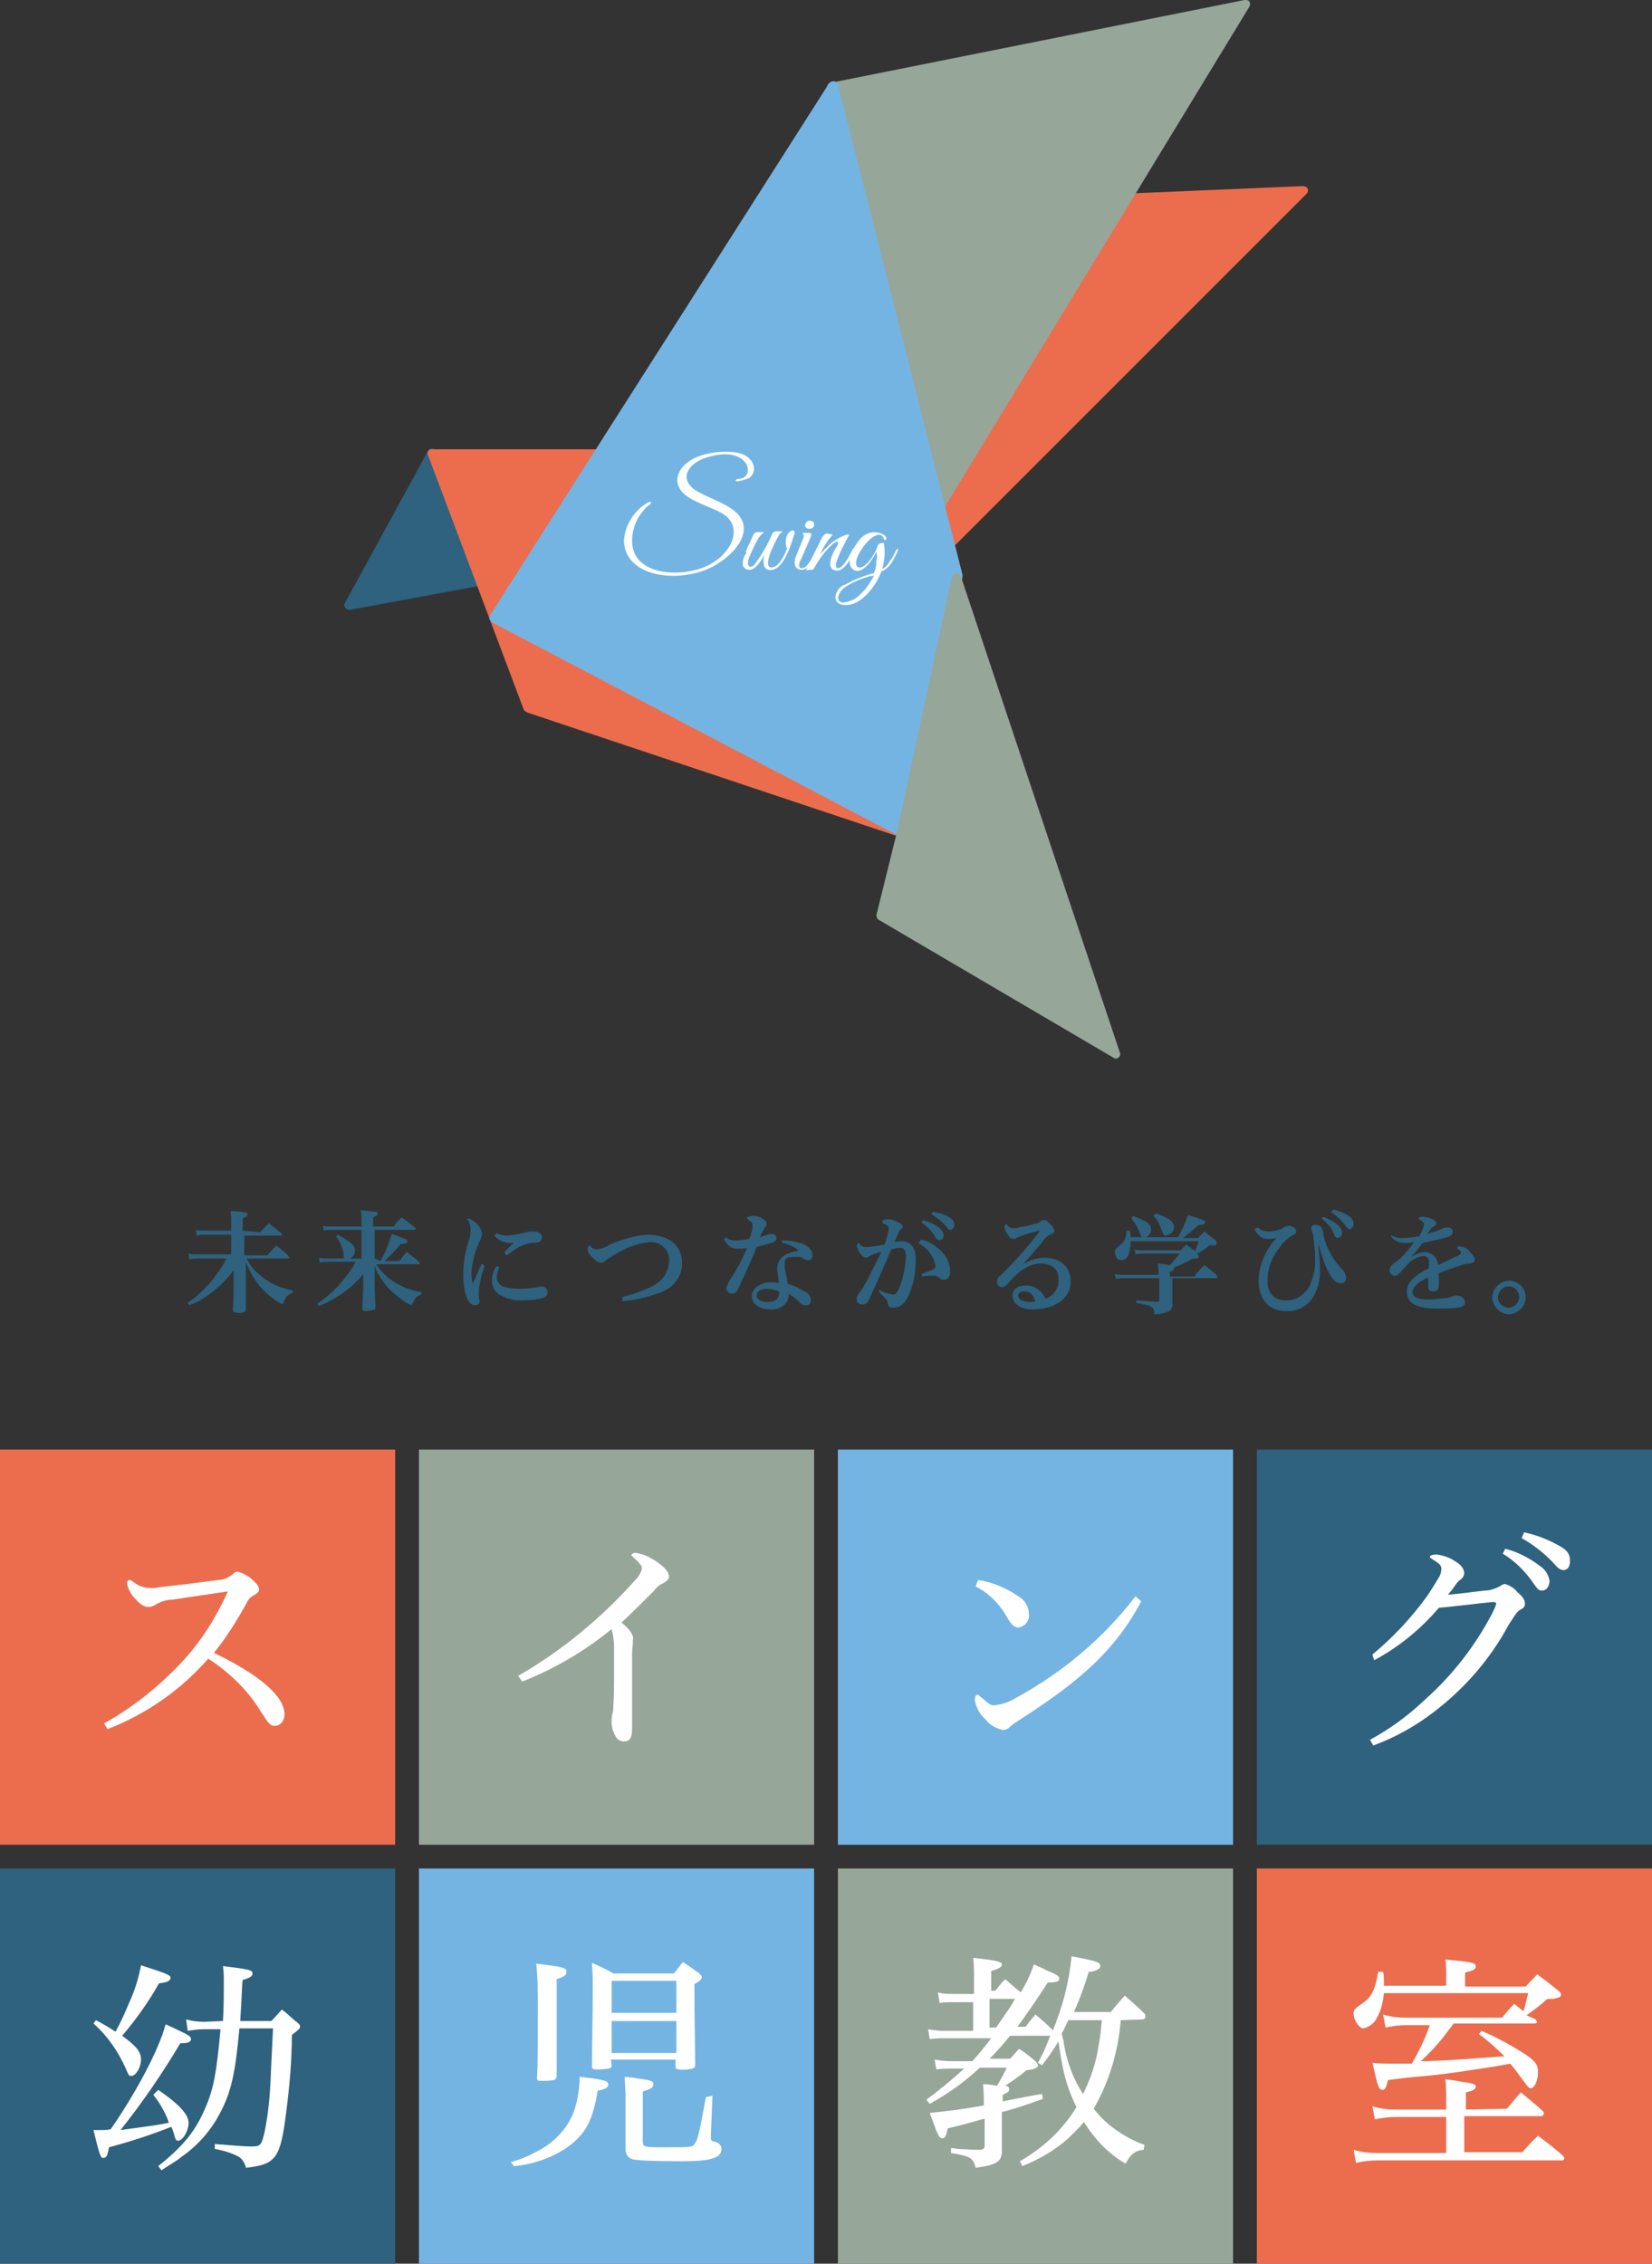 <svg version="1.1" id="レイヤー_1" xmlns="http://www.w3.org/2000/svg" x="0" y="0" width="201.5" height="276.1" viewBox="0 0 201.5 276.1" xml:space="preserve"><rect x="0" y="0" width="201.5" height="276.1" fill="#333333" stroke="none"/><style>.st0{fill:#eb6d4e}.st1{fill:#96a699}.st2{fill:#74b4e3}.st3{fill:#2e627f}.st4{fill:#fff}</style><path class="st0" d="M0 176.8h48.2V225H0z"/><path class="st1" d="M51.1 176.8h48.2V225H51.1z"/><path class="st2" d="M102.2 176.8h48.2V225h-48.2z"/><path class="st3" d="M153.3 176.8h48.2V225h-48.2zM0 227.9h48.2v48.2H0z"/><path class="st2" d="M51.1 227.9h48.2v48.2H51.1z"/><path class="st1" d="M102.2 227.9h48.2v48.2h-48.2z"/><path class="st0" d="M153.3 227.9h48.2v48.2h-48.2z"/><path id="パス_156" class="st3" d="M31.7 150.3l1.1-1.1 1.5 1.2c0 .1.1.1.1.2s-.1.1-.1.1h-4.5v2.4h2.8l1.1-1.2c.5.4 1 .8 1.5 1.3 0 .1.1.1.1.2s-.1.1-.1.1h-5.1c.4.8.9 1.5 1.6 2 1.1 1 2.5 1.6 4 1.9v.3c-.6.2-.9.5-1.2 1.4-1.1-.5-2-1.3-2.8-2.2-.7-.9-1.3-1.9-1.7-2.9v5.6c0 .1 0 .3-.1.4-.3.1-.6.2-1 .1-.4 0-.5-.1-.5-.4.1-1.3.1-2 .1-3.1v-1.7c-.7 1-1.6 1.9-2.5 2.6s-1.8 1.3-2.9 1.7l-.2-.3c1.2-.8 2.2-1.8 3.1-2.9.6-.8 1.2-1.6 1.6-2.5h-3.4c-.4 0-.7 0-1.1.1l-.1-.7c.4.1.8.1 1.2.1h4v-2.4H25c-.3 0-.7 0-1 .1l-.1-.7c.4.1.7.1 1.1.1h3.2v-.9c0-.5 0-1-.1-1.5.7 0 1.3.1 1.9.2.1 0 .2.1.2.2 0 .2-.2.3-.6.5v1.5l2.1.2z"/><path id="パス_157" class="st3" d="M46.4 153.8c.6-1 1-2.1 1.4-3.3 1.9.7 1.9.7 1.9.9 0 .2-.2.3-.8.3-.6.7-1.2 1.4-2 2.1h1.8c.4-.5.5-.6.9-1.1.5.4 1.1.8 1.5 1.2 0 .1.1.1.1.2s-.1.1-.1.1h-5.2c.5.8 1.1 1.4 1.8 1.9 1.1.8 2.4 1.3 3.7 1.5v.3c-.6.2-.8.4-1.2 1.3-.6-.2-1.1-.6-1.6-1-.8-.6-1.5-1.3-2-2.1-.4-.5-.7-1.1-.9-1.7v2.1c0 1.6.1 2.6.1 2.9 0 .2 0 .3-.1.3-.3.1-.6.2-1 .2s-.5-.1-.5-.3c0-.7.1-2.1.1-2.8v-1.4c-.7.9-1.6 1.7-2.6 2.4-.9.6-1.8 1.1-2.8 1.5l-.2-.3c1.2-.8 2.2-1.7 3.1-2.8.6-.7 1.1-1.4 1.6-2.3H40c-.3 0-.7 0-1 .1l-.1-.6c.4.1.7.1 1.1.1h4.1V150h-3.6c-.3 0-.7 0-1 .1l-.1-.6c.4.1.8.1 1.2.1h3.5v-.4c0-.5 0-1.1-.1-1.6 1.9.2 2.1.2 2.1.4s-.2.3-.6.5v1.1H48c.4-.5.5-.7 1-1.1.6.4 1.1.8 1.6 1.2 0 .1.1.1.1.2s-.1.1-.1.1h-4.9v3.5l.7.3zm-5.2-3.2c1.5.8 2.1 1.3 2.1 1.9 0 .6-.4 1-1 1.2-.1 0-.3-.1-.3-.2-.1-.2-.1-.4-.1-.6-.1-.7-.4-1.4-.9-2.1l.2-.2z"/><path id="パス_158" class="st3" d="M59.1 154.4c-.2.6-.4 1.2-.5 1.8-.1.5-.2.9-.2 1.4v.5c0 .2.1.4.1.6 0 .3-.2.5-.6.5-.8 0-1.4-1.5-1.4-3.7 0-1.3.2-2.6.6-3.9.2-.5.3-1 .3-1.6 0-.3-.1-.7-.2-1-.1-.1-.2-.2-.2-.3s.1-.1.2-.1c.4.2.7.4 1 .7.3.3.5.7.6 1.1 0 .3-.1.5-.2.8-.6 1.2-1 2.6-1.1 4 0 .4 0 .7.1 1.1 0 .2.1.2.1.2s.1-.1.1-.2c.3-.7.6-1.5 1-2.2l.3.3zm1.8.2c-.2.4-.3.8-.3 1.2 0 .5.3.9.7 1.1.7.2 1.4.3 2.1.3.7 0 1.4-.1 2.1-.2.2 0 .3-.1.5-.1.4 0 .7.2.8.6v.1c0 .3-.2.6-.5.7-.7.2-1.5.3-2.3.3-1.1.1-2.2-.2-3.1-.7-.6-.4-.9-1-.9-1.7 0-.6.2-1.3.6-1.8l.3.2zm-.3-4.2c.4.2.8.3 1.2.3h.1c.8-.1 1.5-.2 2.3-.4.3-.1.6-.1.9-.1.7 0 1 .4 1 .7 0 .3-.1.5-.4.6-.3.1-.7.1-.9.1-.6.1-1.2.3-1.7.6s-.8.6-1.3.9l-.3-.3c.4-.5.8-.9 1.2-1.2h-.8c-.6-.1-1.2-.4-1.6-.9l.3-.3z"/><path id="パス_159" class="st3" d="M75.9 158.2c1.2-.3 2.4-.7 3.6-1.3 1.3-.6 2.1-1.8 2.1-3.1.1-1.2-.8-2.2-2-2.3h-.5c-1.3.2-2.6.6-3.7 1.3-.5.2-1 .6-1.5.9-.1.2-.4.3-.6.3-.4 0-.7-.3-1.1-.7-.4-.4-.5-.6-.5-.9 0-.2 0-.3.1-.4 0 0 0-.1.1-.1s.1 0 .1.1c.2.2.5.4.8.4.5-.1 1-.2 1.4-.5 1.5-.7 3.1-1.2 4.8-1.3 2.7 0 4.2 1.4 4.2 3.5 0 1.7-1.2 3.1-2.8 3.6-1.4.5-3 .9-4.5 1v-.5z"/><path id="パス_160" class="st3" d="M88.5 150.9c.3.3.8.4 1.2.4h.1c.5 0 1.1-.1 1.6-.2.2-.5.4-1.1.4-1.7 0-.2-.2-.4-.5-.6-.1-.1-.2-.1-.2-.2 0-.2.4-.3.8-.3.7 0 1.6.5 1.6.9 0 .1 0 .3-.1.4s-.2.2-.2.3c-.2.3-.4.7-.5 1l.9-.3c.2-.1.3-.1.5-.1.4 0 .6.2.6.5s-.1.4-.6.6c-.6.2-1.2.3-1.8.5-.6 1.5-1.1 2.6-1.8 4.1-.6 1.4-.8 1.6-1.2 1.6s-.7-.3-.7-.7c.1-.4.3-.8.5-1.1.8-1.2 1.5-2.5 2-3.8-.4.1-.8.1-1.2.1-.8 0-1.1-.4-1.6-1.1l.2-.3zm6.9.4h.4c.7 0 1.4.2 2.1.4.9.4 1.2.9 1.2 1.4 0 .4-.2.6-.5.6-.2 0-.5-.1-.6-.2-.3-.2-.5-.2-1.1-.2-.9 0-1.2.2-1.2.8 0 .3 0 .7.1 1l.3 1.5c.8.2 1.5.6 2.2 1 .4.2.6.6.6 1 0 .3-.2.6-.5.6h-.1c-.3 0-.6-.1-.8-.4-.4-.4-.8-.7-1.3-1v.1c0 .4-.1.7-.3 1-.5.6-1.3.9-2 .8-1.3 0-2.2-.7-2.2-1.6s1-1.7 2.3-1.7c.3 0 .7 0 1 .1-.1-1-.2-1.4-.2-1.6 0-.4 0-.7.2-1 .3-.7 1-1.1 2.2-1.3.1 0 .1 0 .1-.1v-.1c-.6-.4-1.2-.7-1.9-.8v-.3zm-1.9 5.9c-.7 0-1.2.3-1.2.8s.5.8 1.4.8c.4 0 .8-.1 1.1-.4.2-.3.3-.6.2-.9-.4-.2-1-.3-1.5-.3"/><path id="パス_161" class="st3" d="M107.2 157.3c.5.3 1.1.5 1.7.6.3 0 .5-.2.7-.6.5-1.2.8-2.5.9-3.9 0-.9-.2-1.2-.7-1.2-.4 0-.7.1-1.1.2-.8 1.9-1.6 3.7-2.6 5.9-.3.7-.5.8-.9.8s-.7-.2-.7-.6v-.1c0-.3.2-.6.6-1.1.2-.3.4-.7.6-1l1.8-3.6c-.6.1-1.1.3-1.6.6-.1.1-.2.1-.3.1-.2 0-.6-.3-.8-.7-.1-.2-.2-.4-.3-.7 0-.1.1-.4.2-.4s.1.1.2.2c.2.2.4.3.7.3.8 0 1.5-.2 2.3-.3.2-.6.4-1.2.5-1.9 0-.3-.1-.4-.5-.6-.2-.1-.3-.1-.3-.3 0-.2.4-.3.7-.3.4 0 .9.2 1.3.4.3.1.5.3.5.5 0 .1-.1.3-.2.3-.1.1-.2.2-.3.4-.1.3-.3.7-.5 1.2.3-.1.6-.1.9-.1 1.1 0 1.7.8 1.7 2.2s-.2 2.7-.7 4c-.5 1.3-1.1 1.9-2.1 1.9-.3 0-.6-.2-.6-.5 0-.1-.1-.3-.1-.4-.3-.3-.6-.7-.9-.9l-.1-.4zm5.2-6.1c1 .2 1.8.8 2.5 1.5.6.6 1 1.5 1 2.4 0 .6-.3 1-.8 1-.2 0-.4-.1-.6-.3-.1-.1-.3-.2-.5-.2h-.3c-.3 0-.6 0-1.2.1l-.1-.3 1.5-.6c.1-.1.2-.1.2-.4-.2-1.2-1-2.2-2.1-2.8l.4-.4zm.2-2.4c1.6.5 2.5 1.2 2.5 1.9 0 .3-.2.5-.5.6-.2 0-.3-.1-.5-.4-.4-.7-1-1.3-1.7-1.8l.2-.3zm1.2-1c1.8.3 2.6.9 2.6 1.6 0 .3-.2.6-.5.6-.1 0-.2 0-.4-.3-.5-.6-1.2-1.2-1.9-1.6l.2-.3z"/><path id="パス_162" class="st3" d="M124.8 154.2c.8-.5 1.7-.8 2.6-.8 2.1 0 3.2 1.3 3.2 2.9 0 2.1-2 3.4-4.6 3.4-1.6 0-2.5-.7-2.5-1.7 0-.7.6-1.2 1.5-1.2 1.1-.1 2.1.6 2.5 1.6 1-.3 1.7-1.3 1.6-2.4 0-1.1-.6-1.8-2.1-1.9-1.7 0-3.1 1.3-4.1 2.5-.2.2-.4.4-.7.4-.3 0-.6-.3-.6-.6s.1-.6.4-.8l.6-.6c1.5-1.5 2.9-3.1 4.2-4.8v-.1h-.1c-.8.2-1.5.4-2.3.7-.2.1-.3.1-.4.2s-.3.1-.4.1c-.3 0-.5-.2-.8-.7-.2-.2-.2-.4-.3-.7 0-.2.1-.4.2-.4s.1 0 .2.2c.2.2.4.3.7.3h.1c.2 0 .4 0 .6-.1.7-.1 1.5-.3 2.2-.5.1 0 .3-.1.4-.2s.2-.2.4-.2c.3 0 .5.2.7.4.5.5.6.7.6.9 0 .2-.1.3-.3.4-.3.1-.6.3-.9.6-.4.6-1.4 1.7-2.6 3.1zm.1 3.3c-.4 0-.7.2-.7.5 0 .6.8.8 1.4.8.2 0 .5 0 .7-.1-.3-.8-.7-1.2-1.4-1.2"/><path id="パス_163" class="st3" d="M145.8 155.5c.3-.4.7-.8 1.1-1.2l1.5 1.2c0 .1.1.2.1.3s-.1.1-.2.1H143v3.1c.1.4-.2.9-.6 1-.5.2-1 .3-1.6.3 0-.5-.1-.7-.4-.9-.3-.2-.4-.2-1.8-.5v-.3c1.2.1 1.6.1 2.6.2.1 0 .2-.1.2-.2v-2.7h-4.2c-.4 0-.7 0-1.1.1l-.1-.6c.4.1.8.1 1.1.1h4.2v-.1c0-.4 0-.9-.1-1.3.7.1.7.1 1.5.2.4-.4.8-.9 1.2-1.4h-4.5c-.3 0-.6 0-.9.1l-.1-.6c.3.1.7.1 1 .1h4.6l.7-.7c.5.4.7.5 1.1.8.1-.4.3-.8.4-1.2h-8.3c0 1.5-.4 2.3-1.1 2.3-.2 0-.5-.1-.6-.3-.1-.2-.2-.4-.2-.7 0-.2 0-.3.2-.5l.3-.2.6-.6c.2-.4.3-.8.3-1.3h.4c.1.3.1.6.1.8h1.4c-.1-.1-.1-.1-.5-1-.2-.5-.5-.9-.8-1.3l.2-.3c1.6.6 2.2 1 2.2 1.6 0 .4-.2.8-.6 1h3.9c.5-.9.9-1.8 1.2-2.7.7.2 1.4.4 2 .7.1 0 .1.1.1.2 0 .2-.2.3-.7.3h-.1c-.6.6-1.3 1.1-1.9 1.6h1.8l.8-.8c.6.5.8.6 1.4 1.1.1.1.1.2.1.3 0 .3-.1.3-.9.3-.4.3-.8.7-1.3.9-.1 0-.1.1-.2.1l.1.1c.1.1.1.2.1.3 0 .2-.1.2-.6.2h-.1c-.7.4-1.5.8-2.3 1.1v.1c0 .2-.1.3-.5.4v.6h3.1v-.2zM141 148c1.5.5 2.2 1 2.2 1.6s-.4 1-1 1.1c-.2 0-.3-.1-.5-.6-.2-.7-.5-1.3-1-1.8l.3-.3z"/><path id="パス_164" class="st3" d="M153.4 149.7c.3.3.8.5 1.2.5.7 0 1.4-.1 2-.5.2-.1.4-.2.6-.2s.5.1.6.2c.2.1.3.3.3.5s-.1.3-.3.4c-.6.3-1.2.8-1.6 1.4-1 1.2-1.6 2.6-1.6 4.2s.9 2.4 2.1 2.4c1.2.1 2.4-.6 3-1.7.5-1.1.8-2.3.7-3.5 0-.8-.1-1.6-.2-2.4 0-.3-.1-.6-.2-.9 0-.1-.1-.2-.1-.3 0-.2.2-.4.5-.4h.1c.2 0 .4.1.6.2.1.1.2.3.3.8.1.8.4 1.6.8 2.3.4.8.9 1.5 1.5 2.1.3.3.4.6.5 1 0 .4-.2.7-.6.7h-.2c-.4 0-.7-.3-1.1-.9-.3-.5-.6-1.1-.8-1.7-.2-.7-.5-1.3-.6-2h-.1c.1.9.2 2.1.2 2.8.1 1.4-.3 2.9-1.2 4-.8.9-1.9 1.3-3 1.2-2 0-3.3-1.4-3.3-3.8.1-1.9.9-3.7 2.2-5.1-.4.1-.7.1-1.1.1-.7 0-1.2-.4-1.6-1.2l.4-.2zm8-1.3c1.5.6 2.3 1.3 2.3 2 0 .3-.2.5-.5.6-.3 0-.4-.2-.5-.5-.3-.8-.9-1.4-1.5-1.9l.2-.2zm1.2-.9c1.7.5 2.5 1 2.5 1.8 0 .3-.2.6-.5.6-.2 0-.3-.2-.4-.3-.5-.7-1.1-1.3-1.8-1.7l.2-.4z"/><path id="パス_165" class="st3" d="M169.8 150.7c.3.2.8.3 1.2.3.7 0 1.4-.1 2.1-.2.3-.5.5-1 .6-1.5 0-.1 0-.1-.1-.2s-.3-.3-.5-.4l-.1-.1c.1-.1.3-.2.4-.2.8 0 1.8.4 1.8.8 0 .1-.1.2-.2.3s-.2.1-.3.2c-.2.2-.4.5-.6.8.6-.2 1.1-.3 1.7-.6.2-.1.5-.2.7-.2.4 0 .7.2.7.5 0 .5-.3.6-1.4.9-1 .2-1.6.4-2.3.5-.4.6-.9 1.2-1.4 1.7.5-.3 1-.5 1.6-.6.9 0 1.7.7 1.7 1.6.9-.4 1.7-.8 2.5-1.2.3-.1.3-.2.3-.3 0-.2-.1-.3-.3-.4l-.2-.2c0-.1.2-.2.4-.2.5.1.9.3 1.2.7.4.4.6.7.6.9 0 .3-.2.4-.6.5-.4 0-.9.1-1.3.3-.7.2-1.5.5-2.5.9v1.4c0 .6-.2.8-.7.8-.4 0-.6-.2-.6-.6v-1.1c-1.3.6-1.9 1.2-1.9 1.8s.6.9 1.9.9c.7 0 1.5-.1 2.2-.2.3 0 .6-.1.8-.2.1 0 .2-.1.4-.1.8 0 1.1.5 1.1.9 0 .3-.3.5-1 .6-.6.1-1.5.1-2.1.1h-.3c-2.5 0-3.7-.6-3.7-2.1 0-.5.2-1 .6-1.4.6-.6 1.3-1.1 2.1-1.4v-.9c0-.3-.3-.6-.6-.6h-.2c-.6.1-1.2.4-1.6.8-.4.4-.8.8-1.1 1.2-.2.2-.4.4-.7.4-.3 0-.6-.3-.6-.6v-.1c0-.3.2-.6.5-.8.3-.2.5-.4.8-.6.6-.6 1.2-1.3 1.7-2-.4.1-.9.1-1.3.1-.7 0-1.3-.4-1.6-.9h.2z"/><path id="パス_166" class="st3" d="M186.1 158.2c0 1.1-.9 2-2 2.1-1.1 0-2-.9-2.1-2 0-1.1.9-2 2-2.1 1.2 0 2.1.9 2.1 2m-3.4 0c0 .7.6 1.3 1.3 1.3.7 0 1.3-.6 1.3-1.3 0-.7-.5-1.3-1.3-1.3h-.1c-.5 0-1.1.5-1.2 1.3"/><path id="パス_167" class="st3" d="M42.6 74.4c-.3 0-.6-.3-.6-.6 0-.1 0-.2.1-.3L52.2 55c.1-.2.3-.3.6-.3.2 0 .4.2.5.4l5.9 15.6c.1.3 0 .6-.3.7h-.1l-16.2 3c.1 0 0 0 0 0"/><path id="パス_168" class="st0" d="M115.7 67h-.1c-.2-.1-.4-.2-.4-.4l-1.3-4.3c0-.2 0-.3.1-.5l23.2-37.9c.1-.2.3-.3.5-.3l21.2-.9c.2 0 .5.1.6.3.1.2 0 .5-.1.6l-43.1 43.1c-.3.2-.5.3-.6.3"/><path id="パス_169" class="st1" d="M114.4 62.7c-.3 0-.5-.2-.6-.4l-12.9-51.5c-.1-.3.1-.6.4-.7L151.8 0c.2 0 .5 0 .6.2s.1.4 0 .6l-37.5 61.6c-.1.2-.3.3-.5.3"/><path id="パス_170" class="st0" d="M110 102.1h-.2L64.3 86.9c-.2-.1-.3-.2-.4-.3L52.2 55.5c-.1-.3 0-.6.3-.7h21.3c.2 0 .3.1.5.2l36.2 46.3c.2.2.2.5 0 .7-.2.1-.3.1-.5.1"/><path id="パス_171" class="st2" d="M110 102.1c-.1 0-.2 0-.3-.1L60 75.9c-.1-.1-.2-.2-.3-.4 0-.2 0-.3.1-.5l41.3-64.8c.1-.2.4-.3.6-.3.2 0 .4.2.5.4l15.2 59.8v.3l-6.7 31.2c0 .2-.2.3-.3.4-.3.1-.4.1-.4.1"/><path id="パス_172" class="st1" d="M136.1 129.1c-.1 0-.2 0-.3-.1l-28.6-16.8c-.2-.1-.3-.4-.3-.6l2.5-10.1 6.7-31.1c.1-.3.3-.4.5-.5.3 0 .5.1.6.4l19.4 58.1c.1.2 0 .5-.2.6-.1.1-.2.1-.3.1"/><path id="パス_173" class="st4" d="M90.1 58.7c-.5.1-.5-.3.1-.3 2.1-.2 1.1-4.4-4.3-2.5-2 .7-3.2 2.6-.9 4 1 .6 2.7 1.2 4 2 3.4 2.1 1.2 5.3-1.7 7-3.8 2.3-11 1.8-11.2-2.9.1-1.9 1.2-3.7 2.9-4.7.2-.1.7-.2.2.3-.5.3-.8.8-1.2 1.3-.6.9-.9 2-.9 3.1 0 4.2 6 4.6 9.4 2.9 2.8-1.5 4-4.4 2-6-1-.8-3.3-1.4-4.6-2.3-2.5-1.7-1-4.2 1.5-5 1.7-.6 4.2-.7 5.4-.1s1.6 2 .6 2.8c-.5.2-.9.3-1.3.4"/><path id="パス_174" class="st4" d="M96.9 65.1c-.3.9-1.3 4.8-3.2 4.4-.7-.2-.6-1.2-.5-1.8-.3.6-1 1.8-1.8 1.8-.4 0-.7-.2-.8-.6 0-.6.1-1.1.5-1.5-.1 0-.2 0-.1-.2l.2-.5c.3-.5.5-1.1.7-1.5.1-.2.3-.3.5-.3h.8c-.4.3-.7.7-.9 1.1 0 0-.6 1.2-.8 1.7-.6 1.2-.1 1.8.5 1.2.9-1.2 1.6-2.4 2.2-3.8.1-.2.3-.3.5-.3h.8c-.2.1-.4.3-.5.5-.3.5-.5.9-.7 1.4-.2.3-1.1 2.4-.3 2.5s1.5-1 2-2.3c-.2-.4-.2-.9-.1-1.3.3-1.1 1.2-1.1 1-.5"/><path id="パス_175" class="st4" d="M97.8 69.3c.2 0 .4-.1.6-.3.5-.6.9-1.3 1.3-2 .1-.2.3-.1.2.1-.3.7-1.1 2.4-2.1 2.4s-1-1-.7-1.7l.9-2.2c.1-.2 0-.4-.1-.6h.7c.4 0 .4.1.3.5L97.8 68s-.1.3-.2.4c-.2.5-.2.9.2.9m.9-4.8c-.3 0-.5-.2-.5-.4V64c.1-.3.3-.5.6-.5.2 0 .5.2.5.4v.1c0 .3-.2.5-.6.5"/><path id="パス_176" class="st4" d="M102.1 69.6c-.5 0-1.1-.3-.7-1.6.2-.5.4-1 .7-1.4.3-.5.1-.9-.9.1-.8.8-1.4 1.7-1.9 2.6-.1.2-.2.2-.5.2-.2 0-.3 0-.5.1.6-1.3 1.2-2.5 1.8-3.7.3-.6.5-.9.9-.8.2 0 .4.1.6.1-.7.7-1.2 1.6-1.6 2.5.3-.4.7-.8 1.1-1.2.6-.6 2-1.4 2.5-1.3-.6 1.1-1.2 2.2-1.6 3.4-.1.5 0 .7.2.7.7 0 1.5-1.7 1.8-2.3.1-.2.3-.1.2.1-.3.8-1.1 2.5-2.1 2.5"/><path id="パス_177" class="st4" d="M107.5 69.7c-.6 1.7-2.4 4.1-4.3 4.1-.8 0-1.3-.3-1.3-1 .1-.7.5-1.3 1.2-1.5 1.1-.6 2.3-1.1 3.5-1.4.2-.5.3-1 .3-1.5.1-.4.1-.7 0-1.1-.4.8-1.5 2.6-2.6 2.3-1.3-.6-.5-2.5.5-3.7.7-1 2.1-1.3 3.1-.6.5.4 0 .8-.1.4-.3-.9-1.3-.4-2.1.5-1 1.1-1.7 2.7-1 3 .8.3 2.1-1.7 2.3-2.5.2-.6.6-.4.8-.5.2 1.1.1 2.2-.2 3.2.4-.2.7-.5.9-.9.3-.4.6-.9.8-1.4.1-.2.3-.2.2.1-.6 1.3-1 2.1-2 2.5m-1.5.6c-1 .3-2 .7-2.9 1.3s-1.3 1.9-.2 1.9c.6-.1 1.2-.3 1.7-.7.4-.4.9-.8 1.2-1.3.3-.4.6-.9.8-1.3l-.6.1z"/><path id="パス_178" class="st4" d="M12.7 210.2c3.6-2 6.8-4.6 9.6-7.6 2.3-2.5 4.1-5.4 5.5-8.5-2.1.3-4.7.7-6.7 1-.7 0-1.4.2-2.1.6-.3.2-.6.3-.9.3-.5 0-1-.3-1.6-1-.5-.5-.9-1.2-1-1.9 0-.2.1-.4.3-.4.1 0 .3.1.4.2.6.5 1.4.8 2.2.8.3 0 .6 0 .9-.1 1.9-.2 4.4-.5 7.4-.9.6 0 1.2-.3 1.7-.7.3-.3.4-.3.6-.3.7.2 1.3.5 1.8 1 .7.6.8.9.8 1.2 0 .2-.2.4-.5.6-.4.2-.7.4-.9.8-1.2 2.2-2.5 4.3-4.1 6.3 5.6 2.7 8.6 5.3 8.6 7.5 0 .8-.5 1.4-1.2 1.4-.5 0-.7-.2-1.6-1.6-1.6-2.7-3.9-4.9-6.5-6.6-3.3 3.8-7.6 6.8-12.3 8.6l-.4-.7z"/><path id="パス_179" class="st4" d="M63.2 204.4c5.4-3.1 10.2-7.1 14.3-11.7.4-.4.7-.9.8-1.4 0-.3-.2-.6-1.2-1.5l-.1-.1c0-.1.2-.3.5-.3.9.1 1.7.5 2.5 1 1 .7 1.6 1.3 1.6 1.9 0 .3-.2.5-.7.8-.5.2-.9.6-1.2 1-1.2 1.2-2.6 2.6-3.9 3.8.4.3.8.7 1.1 1.1.2.3.4.7.3 1 0 .6-.1 1.2-.1 1.8v9c0 1.2-.3 1.6-1 1.6-.4 0-.8-.2-1-.6-.3-.5-.5-1.1-.5-1.8 0-.3 0-.7.1-1s.1-.6.1-.8c.1-1.4.1-2.7.1-3.7V201c0-.8-.1-1.6-.3-2.3-3.3 2.7-6.9 4.8-10.9 6.4l-.5-.7z"/><path id="パス_180" class="st4" d="M139.2 195.3c-3.5 6.7-8.8 10.6-15.2 14.7-.3.2-.6.4-.9.7-.2.2-.5.3-.8.3-.8-.2-1.6-.6-2.1-1.3-.7-.6-1.1-1.4-1.3-2.3 0-.3.1-.7.3-.7.1 0 .2.1.7.5.8.7 1 .8 1.3.8 1-.1 1.9-.4 2.7-.9 5.7-3.1 10.7-7.3 14.6-12.4l.7.6zm-19.9-2.6c1.9.3 3.7 1.1 5.2 2.2.6.4 1 1.2 1 2 .1.8-.5 1.5-1.3 1.6-.5 0-.8-.3-1.4-1.3-.9-1.6-2.2-2.9-3.8-3.7l.3-.8z"/><path id="パス_181" class="st4" d="M167.4 201.8c2.4-2 4.6-4.3 6.5-6.9.6-.8 1.1-1.7 1.6-2.5.2-.3.3-.7.3-1 0-.5-.1-.6-1.2-1.3-.1-.1-.2-.1-.2-.2 0-.2.4-.3.8-.3.9.1 1.7.4 2.4.9.5.3.9.7 1 1.3 0 .4-.2.7-.5.9-.3.2-.5.5-.7.8s-.6.8-.8 1c1.5-.1 3.5-.4 4.5-.5.6 0 1.2-.2 1.8-.5.4-.3.6-.3.7-.3.6.2 1.1.5 1.5 1 .7.6.9 1 .9 1.4 0 .3-.1.5-.5.7s-.6.5-1.5 1.9c-2.2 4.1-5.3 7.7-9.1 10.6-2.2 1.7-4.7 3.1-7.4 4.1l-.4-.7c2.4-1.3 4.6-2.9 6.6-4.8 3.4-3 6.2-6.6 8.3-10.6.2-.4.4-.8.5-1.2 0-.1-.1-.2-.3-.2h-.2c-2 .2-4.3.5-6.5.7-2.2 2.6-4.9 4.8-7.9 6.4l-.2-.7zm16.2-12.9c1.6.4 3.1 1.2 4.5 2.3.5.4.8 1 .9 1.6 0 .7-.4 1.2-.9 1.2-.4 0-.5-.1-1-.8-1-1.5-2.3-2.8-3.8-3.7l.3-.6zm2.3-2c1.5.3 3 .9 4.4 1.7.9.5 1.2 1 1.2 1.8 0 .7-.3 1.1-.8 1.1-.3 0-.6-.2-.8-.4-1.2-1.4-2.7-2.6-4.3-3.5l.3-.7z"/><path id="パス_182" class="st4" d="M11.7 246.4c.8.4 1.6.9 2.4 1.4.6-1.1 1.1-2.2 1.6-3.4.7-1.5 1.2-3.1 1.5-4.7 3.1 1 3.6 1.2 3.6 1.5 0 .4-.4.6-1.4.7-1.3 2.3-2.8 4.4-4.5 6.4 1.8 1.3 2.3 2 2.3 2.9s-.6 2-1.2 2c-.3 0-.3-.1-.7-1-.9-2-2.2-3.9-3.9-5.4l.3-.4zm7.6 8.5c2.5 1.7 3.7 3 3.7 4s-.7 2.2-1.3 2.2c-.2 0-.3-.1-.5-.9-.1-.3-.2-.6-.3-.8-2.5 1-5 1.8-7.6 2.5-.2 1-.3 1.3-.7 1.3-.3 0-.4-.1-1.2-3.4h.7c.5 0 1 0 1.4-.1 3-4.3 5.9-9.7 6.7-12.8.7.3 1.1.5 1.5.7 1.3.6 1.6.8 1.6 1.1 0 .3-.3.5-1 .5H22c-2.2 3.7-4.6 7.2-7.3 10.6 3.6-.5 4.6-.6 5.9-.9-.4-1.2-1.1-2.4-1.9-3.4l.6-.6zm7.9-8.4c.1-1.8.1-3.5.1-4.8 0-.7 0-1-.1-1.9 3.3.4 3.6.5 3.6.9 0 .3-.2.5-1.2.8-.1.5-.1 2.2-.3 5h3.8c.6-.6.7-.8 1.3-1.4.9.7 1.1 1 2 1.7.2.2.2.3.2.4 0 .2-.1.3-1 1 0 3.2-.3 6.4-.7 9.5-.7 5.5-1.2 6.3-4.9 6.7-.1-.5-.4-1-.8-1.3-.9-.5-1.9-.8-3-1v-.6c2.4.2 3.7.3 4.4.3 1.2 0 1.3-.1 1.7-1.9.4-2 .6-4 .7-6.1 0-.2.1-2.3.3-6.4h-4.1c-.5 5.5-1 7.8-2.4 10.4-1.1 2.1-2.7 3.9-4.7 5.3-.6.5-1.2.8-2.4 1.6l-.4-.5c3-2.4 4.5-4.2 5.7-7 1.1-2.5 1.4-4.4 1.9-9.7h-2c-.7 0-1.4.1-2 .2l-.2-1.4c.7.2 1.5.3 2.2.3l2.3-.1z"/><path id="パス_183" class="st4" d="M62.3 263.7c1.2-.3 2.3-.8 3.4-1.4 1.9-1 3.4-2.6 4.2-4.5.5-1.3.7-2.6.8-4v-.5c2.6.3 2.7.4 3.1.5.3.1.4.3.4.4 0 .4-.3.6-1.3.8-.6 3.7-1.5 5.3-3.7 6.9-1.9 1.3-4.2 2.1-6.5 2.3l-.4-.5zm6.8-23.2c0 .4-.3.6-1.2.9v11.9c-.1.2-.1.3-.3.4-.6.1-1.1.1-1.7.1-.3 0-.4-.1-.4-.3.1-2 .1-4 .1-8.8 0-1.7 0-3.5-.2-5.2 3.3.4 3.7.5 3.7 1m5.5 11.4c0 .4-.2.4-1.3.5h-.6c-.4 0-.5-.1-.5-.4 0-1.4.1-6.5.1-9.3 0-1.1 0-2-.1-3.3.9.4 1.8.8 2.6 1.3h7.4c.5-.6.6-.8 1.1-1.4.9.6 1.2.8 2 1.4.2.2.3.3.3.4 0 .3-.2.5-.9.9v.9c0 2.4.1 7.9.1 8.9 0 .3-.1.4-.3.5-.5.1-1.1.2-1.6.1-.4 0-.5-.1-.5-.4v-.8h-7.9l.1.7zm7.9-10.3h-7.9v3.9h7.9v-3.9zm-7.9 8.8h7.9v-3.9h-7.9v3.9zm12.3 5.2l-.2 5.1c0 .3.1.5.4.5.6.1.9.5.9.9 0 1.1-1.3 1.5-4.7 1.5-4 0-5.3-.1-6-.2-.6-.1-1-.6-1-1.2v-6.6c0-.5-.1-1.6-.1-2.3.7.1 1.2.1 1.5.2 1.6.2 2 .3 2 .7 0 .4-.3.6-1.3.9v6c0 .8.1.8 2.8.8 3 0 3.3 0 3.5-.4.4-.4.6-1.4 1.4-5.7l.8-.2z"/><path id="パス_184" class="st4" d="M136.7 246.4c-.3 3.8-1.4 7.5-3.3 10.8.8 1 1.8 2 2.9 2.7 1 .7 2.1 1.3 3.3 1.7l-.1.6c-1 .1-1.6.5-2.2 1.7-2.1-1.2-3.8-3-5.1-5.1-.6.8-1.3 1.4-2 2.1-1.6 1.4-3.5 2.5-5.5 3.3l-.3-.6c2.8-1.6 5.2-3.8 6.9-6.6-.9-1.8-1.5-3.7-1.8-5.6-.1-.3-.2-1.2-.4-2.4-.6 1-1.3 2-2 2.9l-.5-.3c.7-1.3.8-1.5 1.5-3.3h-4.9c-.8 1-1.6 1.9-2.5 2.8h2.5c.5-.5.6-.7 1.1-1.2.7.4 1.4 1 2 1.5.2.2.3.4.3.5 0 .3-.4.5-1.4.6-.8.7-1.7 1.3-2.6 1.9h.1c.3.1.4.2.4.4 0 .3-.1.4-.8.7v.8c2.5-.5 4.1-.8 4.8-.9l.1.6c-1.7.6-3.3 1.2-5 1.6v5c-.1.8-.4 1.1-1.2 1.4-.6.2-1.3.3-2 .4-.3-1.2-.6-1.4-3-1.8v-.6c.4 0 .7.1.8.1 1.8.1 1.8.1 2.8.1.3 0 .5-.2.5-.5v-3.3c-.1 0-1.6.5-4.5 1.2-.2.9-.3 1.2-.7 1.2-.1 0-.3-.1-.4-.3-.2-.4-.4-.8-.5-1.2l-.3-.8c-.1-.3-.2-.5-.3-.8 2.2-.2 4.4-.5 6.6-.9v-.6c0-.3 0-.9-.1-2 .6 0 1.1.1 1.7.2.1-.2.2-.3.3-.5.3-.5.6-1.1.9-1.7h-3.3c-1.8 1.7-3.9 3.2-6.1 4.4l-.4-.5c1.6-1.2 3.2-2.5 4.6-3.8h-1.9c-.3 0-.6 0-1.5.1l-.2-1.2c.6.1 1.3.2 1.9.2h2.7c.9-1 1.7-2 2.3-2.8h-5.8c-.4 0-.7 0-1.7.1l-.2-1.2c.6.1 1.2.2 1.9.2h3.6v-3.5h-2.4c-.6 0-1.1 0-1.7.1l-.2-1.3c.6.2 1.2.2 1.9.2h2.5v-1.8c0-.9 0-1.8-.1-2.6 3 .3 3.5.5 3.5.8s-.3.5-1.3.8v2.4h.5c.5-.6.6-.8 1.2-1.4.4.3 1 .9 1.9 1.6.7-1.1 1.2-2.2 1.6-3.4.7.3 1.2.5 1.5.7 1.2.5 1.6.7 1.6 1 0 .4-.3.5-1.4.5-1 1.6-2.8 4.2-3.7 5.4h1c.5-.7.7-.9 1.2-1.5.7.6 1.4 1.2 2 1.8 0 .1.1.1.1.2 1.2-2.9 2-5.9 2.3-9.1 3.1.6 3.5.7 3.5 1.2 0 .2-.1.3-.3.4-.3.2-.7.3-1.1.3-.5 1.7-1.1 3.3-1.8 4.9h4.5c.7-.9.9-1.1 1.7-2 1 .9 1.4 1.2 2.4 2.2.1.1.1.2.1.4s-.2.3-.3.3l-2.7.1zm-16-2.6v3.5h.8c1.5-2.2 1.7-2.4 2.3-3.5h-3.1zm9.6 2.6c-.5 1.1-.5 1.1-.8 1.6.1.4.1.6.2.8.3 2.3 1.1 4.6 2.4 6.6.9-1.8 1.6-3.8 1.9-5.9.2-1 .3-2.1.4-3.1h-4.1z"/><path id="パス_185" class="st4" d="M187.3 246.3c.1.2.2.3.2.3 0 .1-.1.2-.4.2h-9.8c-.2.3-.2.3-.9 1.2-.9 1.2-2 2.4-3.1 3.4h.7c2.7-.1 4-.2 9.5-.6-1-1-2-1.9-3.1-2.7l.3-.4c1.9.8 3.7 1.8 5.4 2.9 1.2.8 1.5 1.3 1.5 2.1 0 1-.4 2-.9 2-.2 0-.3-.1-1.1-1.2-.5-.7-1.1-1.5-1.4-1.8-2.6.5-3 .5-6.2 1-2.9.4-3 .4-6.3.7l-2.4.3c-.2.8-.3 1.2-.7 1.2-.1 0-.3-.1-.4-.3-.2-.4-.3-.9-.4-1.3l-.4-1.7c1 .1 1.5.1 2.6.1h2.2c.9-1.5 1.6-3 2.2-4.7h-2.8c-.9 0-1.7.1-2.6.3l-.3-1.6c.9.3 1.9.4 2.9.4h11.6c.7-.8.8-1 1.5-1.7l1.1.9c.3-.7.4-1.5.6-2.2h-17.6c-.1 1-.3 2-.8 2.9-.3.7-.9 1.2-1.7 1.4-.5 0-1.2-1-1.2-1.8 0-.4.1-.6 1-1.2 1.2-.8 1.6-1.6 2-3.9h.6c.1.4.1.8.1 1.3v.4h7.6V241c0-.7 0-1.4-.1-2 3.2.3 3.7.4 3.7.8s-.2.5-1.3.8v1.7h7.4c.6-.7.8-.8 1.4-1.5 1.2.9 1.6 1.2 2.7 2.1.2.2.2.3.2.4s-.1.3-.2.3c-.2.1-.5.1-.7.2h-.5c-.1 0-.3 0-.4.1-.5.5-1.3 1.1-2.4 1.9l1.1.5zm-3.5 10.9c.7-.8.9-1.1 1.7-2 1.2 1 1.6 1.3 2.7 2.3.1.1.1.2.1.3 0 .1-.1.3-.3.3h-9.4v4.4h7.1c.8-.9 1-1.2 1.9-2 1.2.9 1.6 1.2 2.9 2.3.2.2.3.3.3.4 0 .2-.1.3-.3.3H168c-.9 0-1.7.1-2.6.3l-.3-1.6c.9.3 1.9.4 2.9.4h8.4v-4.4h-6.1c-.9 0-1.7.1-2.6.3l-.3-1.6c.9.3 1.9.4 2.9.4h6.1v-.9c0-.9 0-1.9-.1-2.8.8.1 1.5.2 1.9.3 1.5.2 1.8.3 1.8.6s-.3.5-1.2.7v2.1l5-.1z"/></svg>